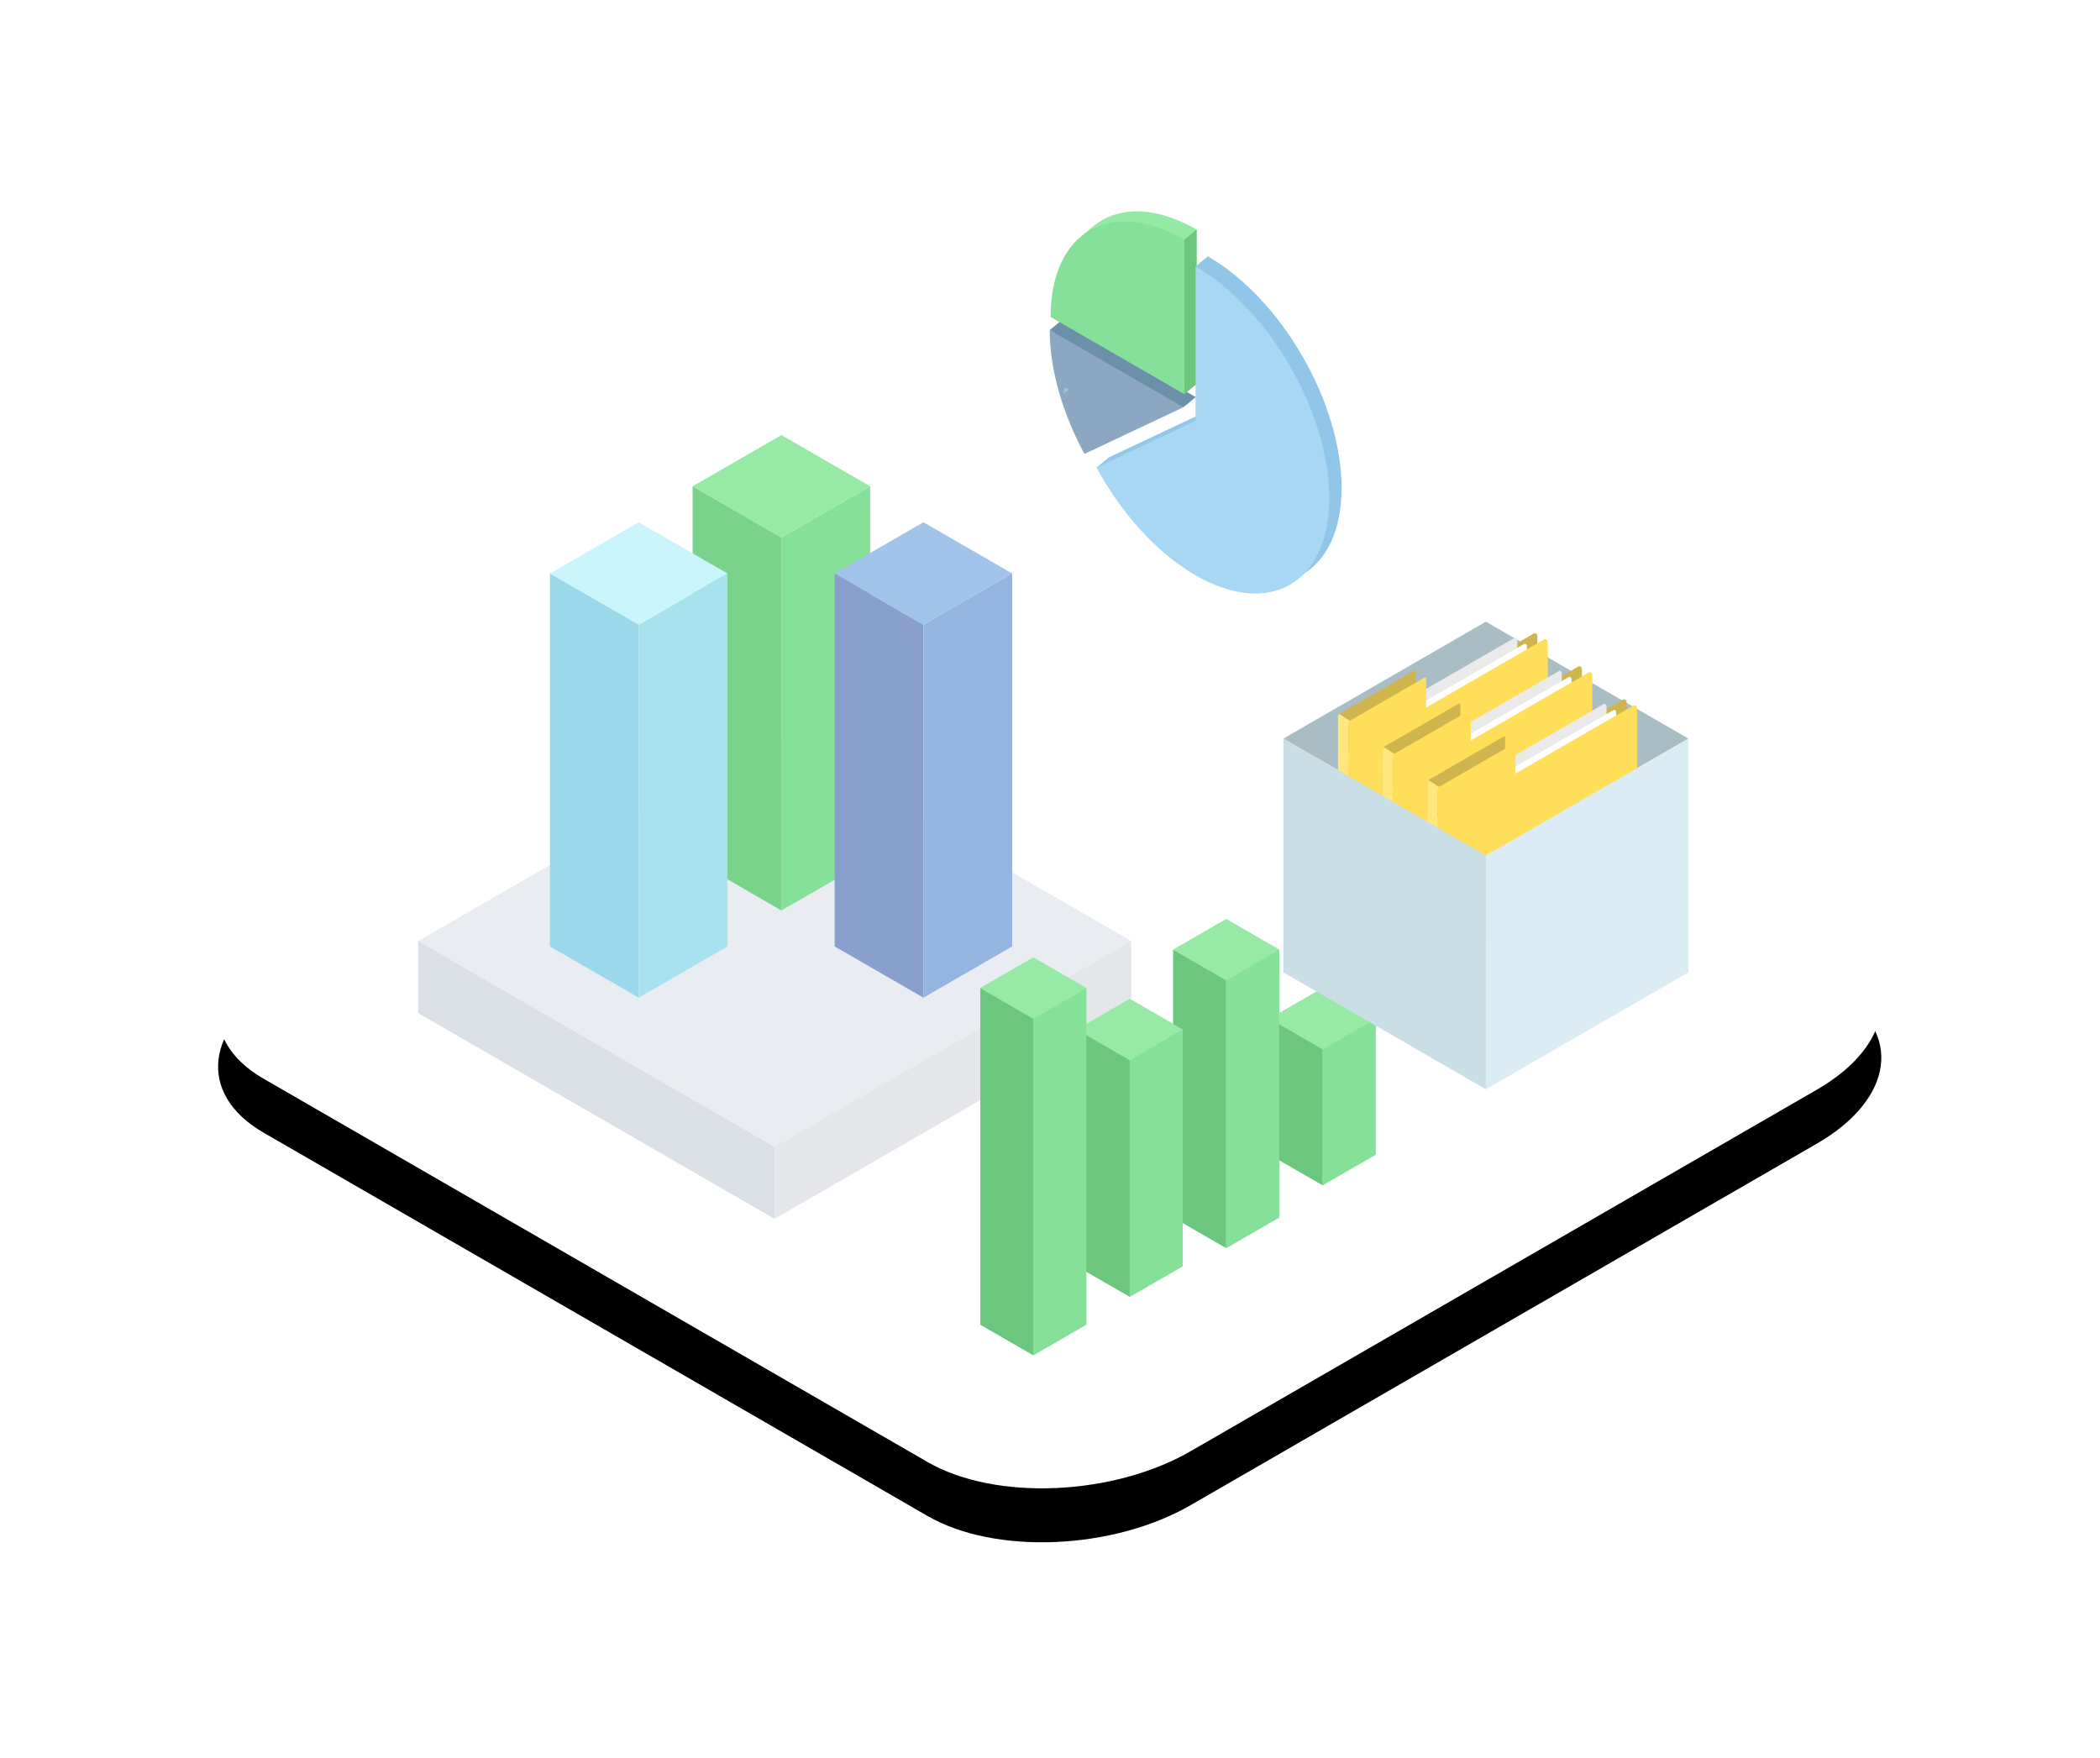 <svg xmlns="http://www.w3.org/2000/svg" xmlns:xlink="http://www.w3.org/1999/xlink" width="467" height="391" viewBox="0 0 467 391"><defs><filter id="b" width="142.2%" height="173.1%" x="-21.1%" y="-30.9%" filterUnits="objectBoundingBox"><feOffset dy="12" in="SourceAlpha" result="shadowOffsetOuter1"/><feGaussianBlur in="shadowOffsetOuter1" result="shadowBlurOuter1" stdDeviation="24"/><feColorMatrix in="shadowBlurOuter1" values="0 0 0 0 0.216 0 0 0 0 0.561 0 0 0 0 0.749 0 0 0 0.15 0"/></filter><path id="a" d="M153.575,125.73 L14.329,206.122 C-2.991,216.12 -4.874,231.247 10.124,239.905 L10.124,239.905 L157.78,325.154 C172.778,333.812 198.974,332.728 216.291,322.731 L216.291,322.731 L355.543,242.335 C372.86,232.334 374.74,217.21 359.742,208.552 L359.742,208.552 L212.086,123.303 C205.29,119.381 196.196,117.456 186.67,117.456 L186.67,117.456 C175.174,117.456 163.044,120.258 153.575,125.73"/></defs><g fill="none" fill-rule="evenodd" transform="translate(48.5)"><rect width="370" height="360" x=".5"/><use xlink:href="#a" fill="#000" filter="url(#b)"/><use xlink:href="#a" fill="#FFF"/><g transform="translate(44.5 96.756)"><polygon fill="#E9EDF2" points=".001 112.531 79.293 158.31 158.581 112.533 79.29 66.754"/><polygon fill="#DAE0E5" points="0 128.56 79.291 174.339 79.291 158.31 25.51 127.26 0 112.531"/><polygon fill="#E4E6EA" points="79.254 158.282 79.254 174.31 158.546 128.532 158.546 112.503"/><polygon fill="#96EAA6" points="80.767 0 61.025 11.398 80.767 22.796 100.509 11.398"/><polygon fill="#85E09A" points="100.509 94.337 80.767 105.735 80.767 22.796 100.509 11.398"/><polygon fill="#7AD38B" points="80.767 105.735 61.025 94.337 61.025 11.398 80.767 22.796"/><polygon fill="#CAF5FC" points="49.044 42.185 68.786 30.787 49.045 19.389 29.303 30.787"/><polygon fill="#9BD8EA" points="29.302 113.726 49.044 125.124 49.044 42.185 29.302 30.787"/><polygon fill="#A8E2EF" points="49.044 125.124 68.786 113.726 68.786 30.787 49.044 42.185"/><polygon fill="#A2C3EA" points="112.352 42.185 132.094 30.787 112.353 19.389 92.611 30.787"/><polygon fill="#899FCC" points="92.61 113.726 112.352 125.124 112.352 42.185 92.61 30.787"/><polygon fill="#96B4E0" points="112.352 125.124 132.094 113.726 132.094 30.787 112.352 42.185"/></g><g transform="translate(184.934 47)"><polygon fill="#6D90AA" points="0 26.399 2.73 24.143 4.128 29.622"/><path fill="#6D90AA" d="M32.47,41.313 L10.457,51.693 C5.656,42.823 2.731,33.033 2.731,24.143 L32.47,41.313 Z"/><path fill="#6D90AA" d="M29.739,43.569 L32.47,41.313 C32.47,41.313 25.29,42.097 25.555,42.16 C25.82,42.222 29.739,43.569 29.739,43.569"/><path fill="#8BA7C1" d="M29.739,43.569 L7.726,53.949 C2.926,45.079 0,35.289 0,26.399 L29.739,43.569 Z"/><path fill="#94EAA4" d="M32.672,4.062 L32.672,38.401 L2.932,21.231 C2.932,10.403 7.272,3.252 14.054,0.873 C19.149,-0.915 25.625,-0.007 32.672,4.062"/><polygon fill="#94EAA4" points="7.522 5.154 9.492 3.506 10.101 5.201"/><path fill="#85E09A" d="M29.942,6.318 L29.942,40.657 L0.202,23.487 C0.202,4.522 13.516,-3.165 29.942,6.318"/><polygon fill="#6DC67E" points="32.672 4.062 29.942 6.318 29.942 40.657 32.672 38.401"/><polygon fill="#91C6E8" points="13.149 54.723 10.418 56.979 14.841 56.267"/><polygon fill="#91C6E8" points="4.379 39.513 3.089 40.58 3.267 39.181"/><path fill="#91C6E8" d="M35.162,10.003 C51.588,19.486 64.902,42.547 64.902,61.513 C64.902,80.478 51.588,88.165 35.162,78.682 C26.437,73.644 18.59,64.775 13.148,54.723 L35.162,44.342 L35.162,10.003 Z"/><polygon fill="#91C6E8" points="35.161 9.999 32.431 12.259 35.447 15.889 39.138 15.732"/><path fill="#A7D7F2" d="M32.431,12.259 C48.857,21.742 62.171,44.803 62.171,63.769 C62.171,82.734 48.857,90.421 32.431,80.938 C23.706,75.9 15.859,67.031 10.418,56.979 L32.431,46.598 L32.431,12.259 Z"/></g><g transform="translate(169.5 204.401)"><polygon fill="#96EAA6" points="54.682 0 42.896 6.804 42.896 23.329 33.234 17.751 23.574 23.328 23.574 15.341 23.573 15.341 11.786 8.536 0 15.341 0 90.195 11.787 97 23.574 90.195 23.574 78.42 33.234 83.997 45.021 77.193 45.021 67.589 54.682 73.166 66.469 66.361 66.469 53.619 76.13 59.196 87.917 52.391 87.917 22.146 87.917 22.147 76.13 15.341 66.469 20.919 66.469 6.804"/><polygon fill="#6DC67E" points="76.13 59.196 64.343 52.391 64.343 22.146 76.13 28.951"/><polygon fill="#85E09A" points="76.13 28.951 76.13 59.196 87.917 52.391 87.917 22.146"/><polygon fill="#96EAA6" points="64.344 22.146 76.13 28.951 87.916 22.147 76.13 15.342"/><polygon fill="#6DC67E" points="54.682 73.166 42.896 66.361 42.896 6.805 54.682 13.61"/><polygon fill="#85E09A" points="66.469 66.361 54.682 73.166 54.682 13.61 66.469 6.805"/><polygon fill="#96EAA6" points="54.682 0 42.896 6.804 54.683 13.609 66.469 6.805"/><polygon fill="#6DC67E" points="33.235 83.998 21.448 77.193 21.448 24.556 33.235 31.361"/><polygon fill="#85E09A" points="45.021 77.193 33.234 83.998 33.234 31.361 45.021 24.556"/><polygon fill="#96EAA6" points="33.235 31.361 21.448 24.556 33.234 17.751 45.021 24.556"/><polygon fill="#6DC67E" points="0 90.195 11.787 97 11.787 22.147 0 15.341"/><polygon fill="#85E09A" points="11.787 22.147 11.787 97 23.574 90.195 23.574 15.342"/><polygon fill="#96EAA6" points="0 15.342 11.787 22.147 23.573 15.342 11.786 8.536"/></g><g transform="translate(236.9 138.256)"><polygon fill="#A9BEC4" points="45.033 0 0 26 45.035 52 90.067 26.001"/><g transform="translate(0 2.575)"><path fill="#CEB54D" d="M55.608,33.239 L13.033,57.821 C12.55,58.099 12.157,57.803 12.157,57.158 L12.157,26.359 C12.157,25.714 12.55,24.965 13.033,24.686 L55.608,0.105 C56.091,-0.174 56.484,0.122 56.484,0.767 L56.484,31.567 C56.484,32.211 56.091,32.96 55.608,33.239"/><path fill="#CEB54D" d="M29.114,21.219 L12.499,30.812 C12.31,30.921 12.158,30.806 12.158,30.554 L12.158,18.535 C12.158,18.283 12.31,17.991 12.499,17.882 L29.114,8.289 C29.303,8.18 29.456,8.296 29.456,8.548 L29.456,20.567 C29.456,20.819 29.303,21.11 29.114,21.219"/><path fill="#FFE780" d="M14.807,19.483 L12.41,17.95 C12.41,17.95 12.285,18.055 12.209,18.264 C12.104,18.553 12.151,19.293 12.158,19.294 L12.158,50.093 C12.158,50.093 12.145,50.394 12.257,50.591 C12.28,50.631 12.417,50.841 12.563,50.843 C12.971,50.851 14.47,50.906 14.47,50.906 L14.47,20.597 L14.807,19.483 Z"/><path fill="#FFE780" d="M14.807,26.543 L12.711,24.95 C12.711,24.95 12.411,25.152 12.23,25.847 C12.154,26.141 12.158,26.355 12.158,26.355 L12.158,57.154 C12.158,57.154 12.145,57.455 12.257,57.651 C12.28,57.692 12.433,57.837 12.563,57.904 C12.948,58.101 14.807,59.187 14.807,59.187 L14.47,27.658 L14.807,26.543 Z"/><path fill="#EAEAEA" d="M51.296,27.972 L16.757,47.913 C16.365,48.139 16.047,47.899 16.047,47.376 L16.047,22.39 C16.047,21.868 16.365,21.26 16.757,21.033 L51.296,1.093 C51.688,0.866 52.006,1.107 52.006,1.63 L52.006,26.615 C52.006,27.138 51.688,27.746 51.296,27.972"/><path fill="#FFF" d="M53.456,29.32 L18.918,49.262 C18.526,49.487 18.208,49.247 18.208,48.724 L18.208,23.739 C18.208,23.216 18.526,22.608 18.918,22.382 L53.456,2.44 C53.849,2.215 54.167,2.455 54.167,2.978 L54.167,27.963 C54.167,28.486 53.849,29.094 53.456,29.32"/><path fill="#FFDF5A" d="M57.92,34.543 L15.346,59.124 C14.862,59.403 14.469,59.107 14.469,58.462 L14.469,27.662 C14.469,27.018 14.862,26.269 15.346,25.99 L57.92,1.408 C58.404,1.13 58.796,1.426 58.796,2.071 L58.796,32.87 C58.796,33.515 58.404,34.264 57.92,34.543"/><path fill="#FFDF5A" d="M31.426,22.775 L14.812,32.367 C14.623,32.476 14.47,32.362 14.47,32.11 L14.47,20.091 C14.47,19.839 14.623,19.546 14.812,19.438 L31.426,9.845 C31.615,9.736 31.768,9.852 31.768,10.103 L31.768,22.122 C31.768,22.374 31.615,22.666 31.426,22.775"/><path fill="#CEB54D" d="M65.515,40.589 L22.939,65.17 C22.456,65.449 22.064,65.152 22.064,64.508 L22.064,33.708 C22.064,33.064 22.456,32.315 22.939,32.036 L65.515,7.454 C65.998,7.176 66.39,7.472 66.39,8.116 L66.39,38.916 C66.39,39.561 65.998,40.31 65.515,40.589"/><path fill="#CEB54D" d="M39.02,28.57 L22.405,38.162 C22.217,38.271 22.064,38.155 22.064,37.903 L22.064,25.885 C22.064,25.633 22.217,25.34 22.405,25.232 L39.02,15.639 C39.209,15.529 39.363,15.645 39.363,15.898 L39.363,27.917 C39.363,28.168 39.209,28.46 39.02,28.57"/><path fill="#FFE780" d="M24.714,26.833 L22.317,25.3 C22.317,25.3 22.191,25.405 22.116,25.613 C22.011,25.902 22.058,26.643 22.065,26.643 L22.065,57.442 C22.065,57.442 22.051,57.744 22.163,57.94 C22.186,57.981 22.323,58.19 22.469,58.193 C22.878,58.2 24.377,58.256 24.377,58.256 L24.377,27.947 L24.714,26.833 Z"/><path fill="#FFE780" d="M24.714,33.894 L22.616,32.301 C22.616,32.301 22.318,32.502 22.136,33.196 C22.061,33.49 22.065,33.704 22.065,33.704 L22.065,64.503 C22.065,64.503 22.051,64.805 22.163,65.001 C22.186,65.041 22.34,65.186 22.469,65.254 C22.854,65.45 24.714,66.537 24.714,66.537 L24.377,35.008 L24.714,33.894 Z"/><path fill="#EAEAEA" d="M61.202,35.321 L26.664,55.263 C26.272,55.489 25.953,55.249 25.953,54.726 L25.953,29.74 C25.953,29.217 26.272,28.609 26.664,28.383 L61.202,8.442 C61.594,8.216 61.913,8.456 61.913,8.979 L61.913,33.965 C61.913,34.487 61.594,35.096 61.202,35.321"/><path fill="#FFF" d="M63.363,36.67 L28.824,56.611 C28.432,56.837 28.114,56.596 28.114,56.074 L28.114,31.088 C28.114,30.565 28.432,29.958 28.824,29.731 L63.363,9.79 C63.756,9.564 64.073,9.804 64.073,10.328 L64.073,35.313 C64.073,35.835 63.756,36.444 63.363,36.67"/><path fill="#FFDF5A" d="M67.827,41.893 L25.252,66.473 C24.768,66.753 24.376,66.456 24.376,65.811 L24.376,35.012 C24.376,34.367 24.768,33.619 25.252,33.339 L67.827,8.759 C68.311,8.48 68.702,8.776 68.702,9.421 L68.702,40.22 C68.702,40.864 68.311,41.613 67.827,41.893"/><path fill="#FFDF5A" d="M41.332,30.125 L24.718,39.717 C24.529,39.826 24.376,39.711 24.376,39.459 L24.376,27.44 C24.376,27.189 24.529,26.896 24.718,26.787 L41.332,17.194 C41.521,17.085 41.675,17.201 41.675,17.453 L41.675,29.472 C41.675,29.724 41.521,30.015 41.332,30.125"/><path fill="#CEB54D" d="M75.458,47.938 L32.883,72.519 C32.4,72.798 32.007,72.502 32.007,71.857 L32.007,41.058 C32.007,40.413 32.4,39.664 32.883,39.385 L75.458,14.804 C75.941,14.526 76.333,14.822 76.333,15.466 L76.333,46.265 C76.333,46.91 75.941,47.659 75.458,47.938"/><path fill="#CEB54D" d="M48.964,35.919 L32.35,45.511 C32.161,45.62 32.007,45.505 32.007,45.253 L32.007,33.234 C32.007,32.982 32.161,32.689 32.35,32.581 L48.964,22.988 C49.153,22.879 49.306,22.995 49.306,23.247 L49.306,35.266 C49.306,35.518 49.153,35.81 48.964,35.919"/><path fill="#FFE780" d="M34.657,34.182 L32.26,32.649 C32.26,32.649 32.135,32.754 32.059,32.963 C31.955,33.253 32.001,33.993 32.008,33.993 L32.008,64.791 C32.008,64.791 31.994,65.094 32.107,65.29 C32.13,65.33 32.268,65.54 32.413,65.542 C32.821,65.549 34.32,65.605 34.32,65.605 L34.32,35.296 L34.657,34.182 Z"/><path fill="#FFE780" d="M34.657,41.243 L32.56,39.65 C32.56,39.65 32.261,39.851 32.081,40.546 C32.004,40.84 32.008,41.054 32.008,41.054 L32.008,71.852 C32.008,71.852 31.994,72.154 32.107,72.35 C32.13,72.391 32.283,72.536 32.413,72.603 C32.797,72.8 34.657,73.886 34.657,73.886 L34.32,42.357 L34.657,41.243 Z"/><path fill="#EAEAEA" d="M71.146,42.671 L36.607,62.612 C36.215,62.839 35.897,62.598 35.897,62.075 L35.897,37.089 C35.897,36.567 36.215,35.959 36.607,35.733 L71.146,15.792 C71.538,15.565 71.856,15.805 71.856,16.329 L71.856,41.315 C71.856,41.837 71.538,42.445 71.146,42.671"/><path fill="#FFF" d="M73.307,44.019 L38.768,63.961 C38.376,64.187 38.058,63.947 38.058,63.423 L38.058,38.437 C38.058,37.915 38.376,37.307 38.768,37.081 L73.307,17.14 C73.699,16.913 74.017,17.154 74.017,17.677 L74.017,42.663 C74.017,43.185 73.699,43.793 73.307,44.019"/><path fill="#FFDF5A" d="M77.771,49.242 L35.195,73.823 C34.712,74.103 34.32,73.806 34.32,73.161 L34.32,42.361 C34.32,41.717 34.712,40.968 35.195,40.689 L77.771,16.108 C78.254,15.829 78.646,16.125 78.646,16.77 L78.646,47.57 C78.646,48.214 78.254,48.962 77.771,49.242"/><path fill="#FFDF5A" d="M51.276,37.475 L34.661,47.067 C34.472,47.176 34.32,47.06 34.32,46.808 L34.32,34.79 C34.32,34.538 34.472,34.245 34.661,34.137 L51.276,24.544 C51.465,24.435 51.617,24.55 51.617,24.802 L51.617,36.822 C51.617,37.074 51.465,37.366 51.276,37.475"/><polygon fill="#DCECF4" points="90.068 75.425 45.034 101.425 45.034 49.426 90.068 23.425"/><polygon fill="#CADEE5" points="45.034 101.425 0 75.425 0 23.425 45.034 49.425"/></g></g></g></svg>
